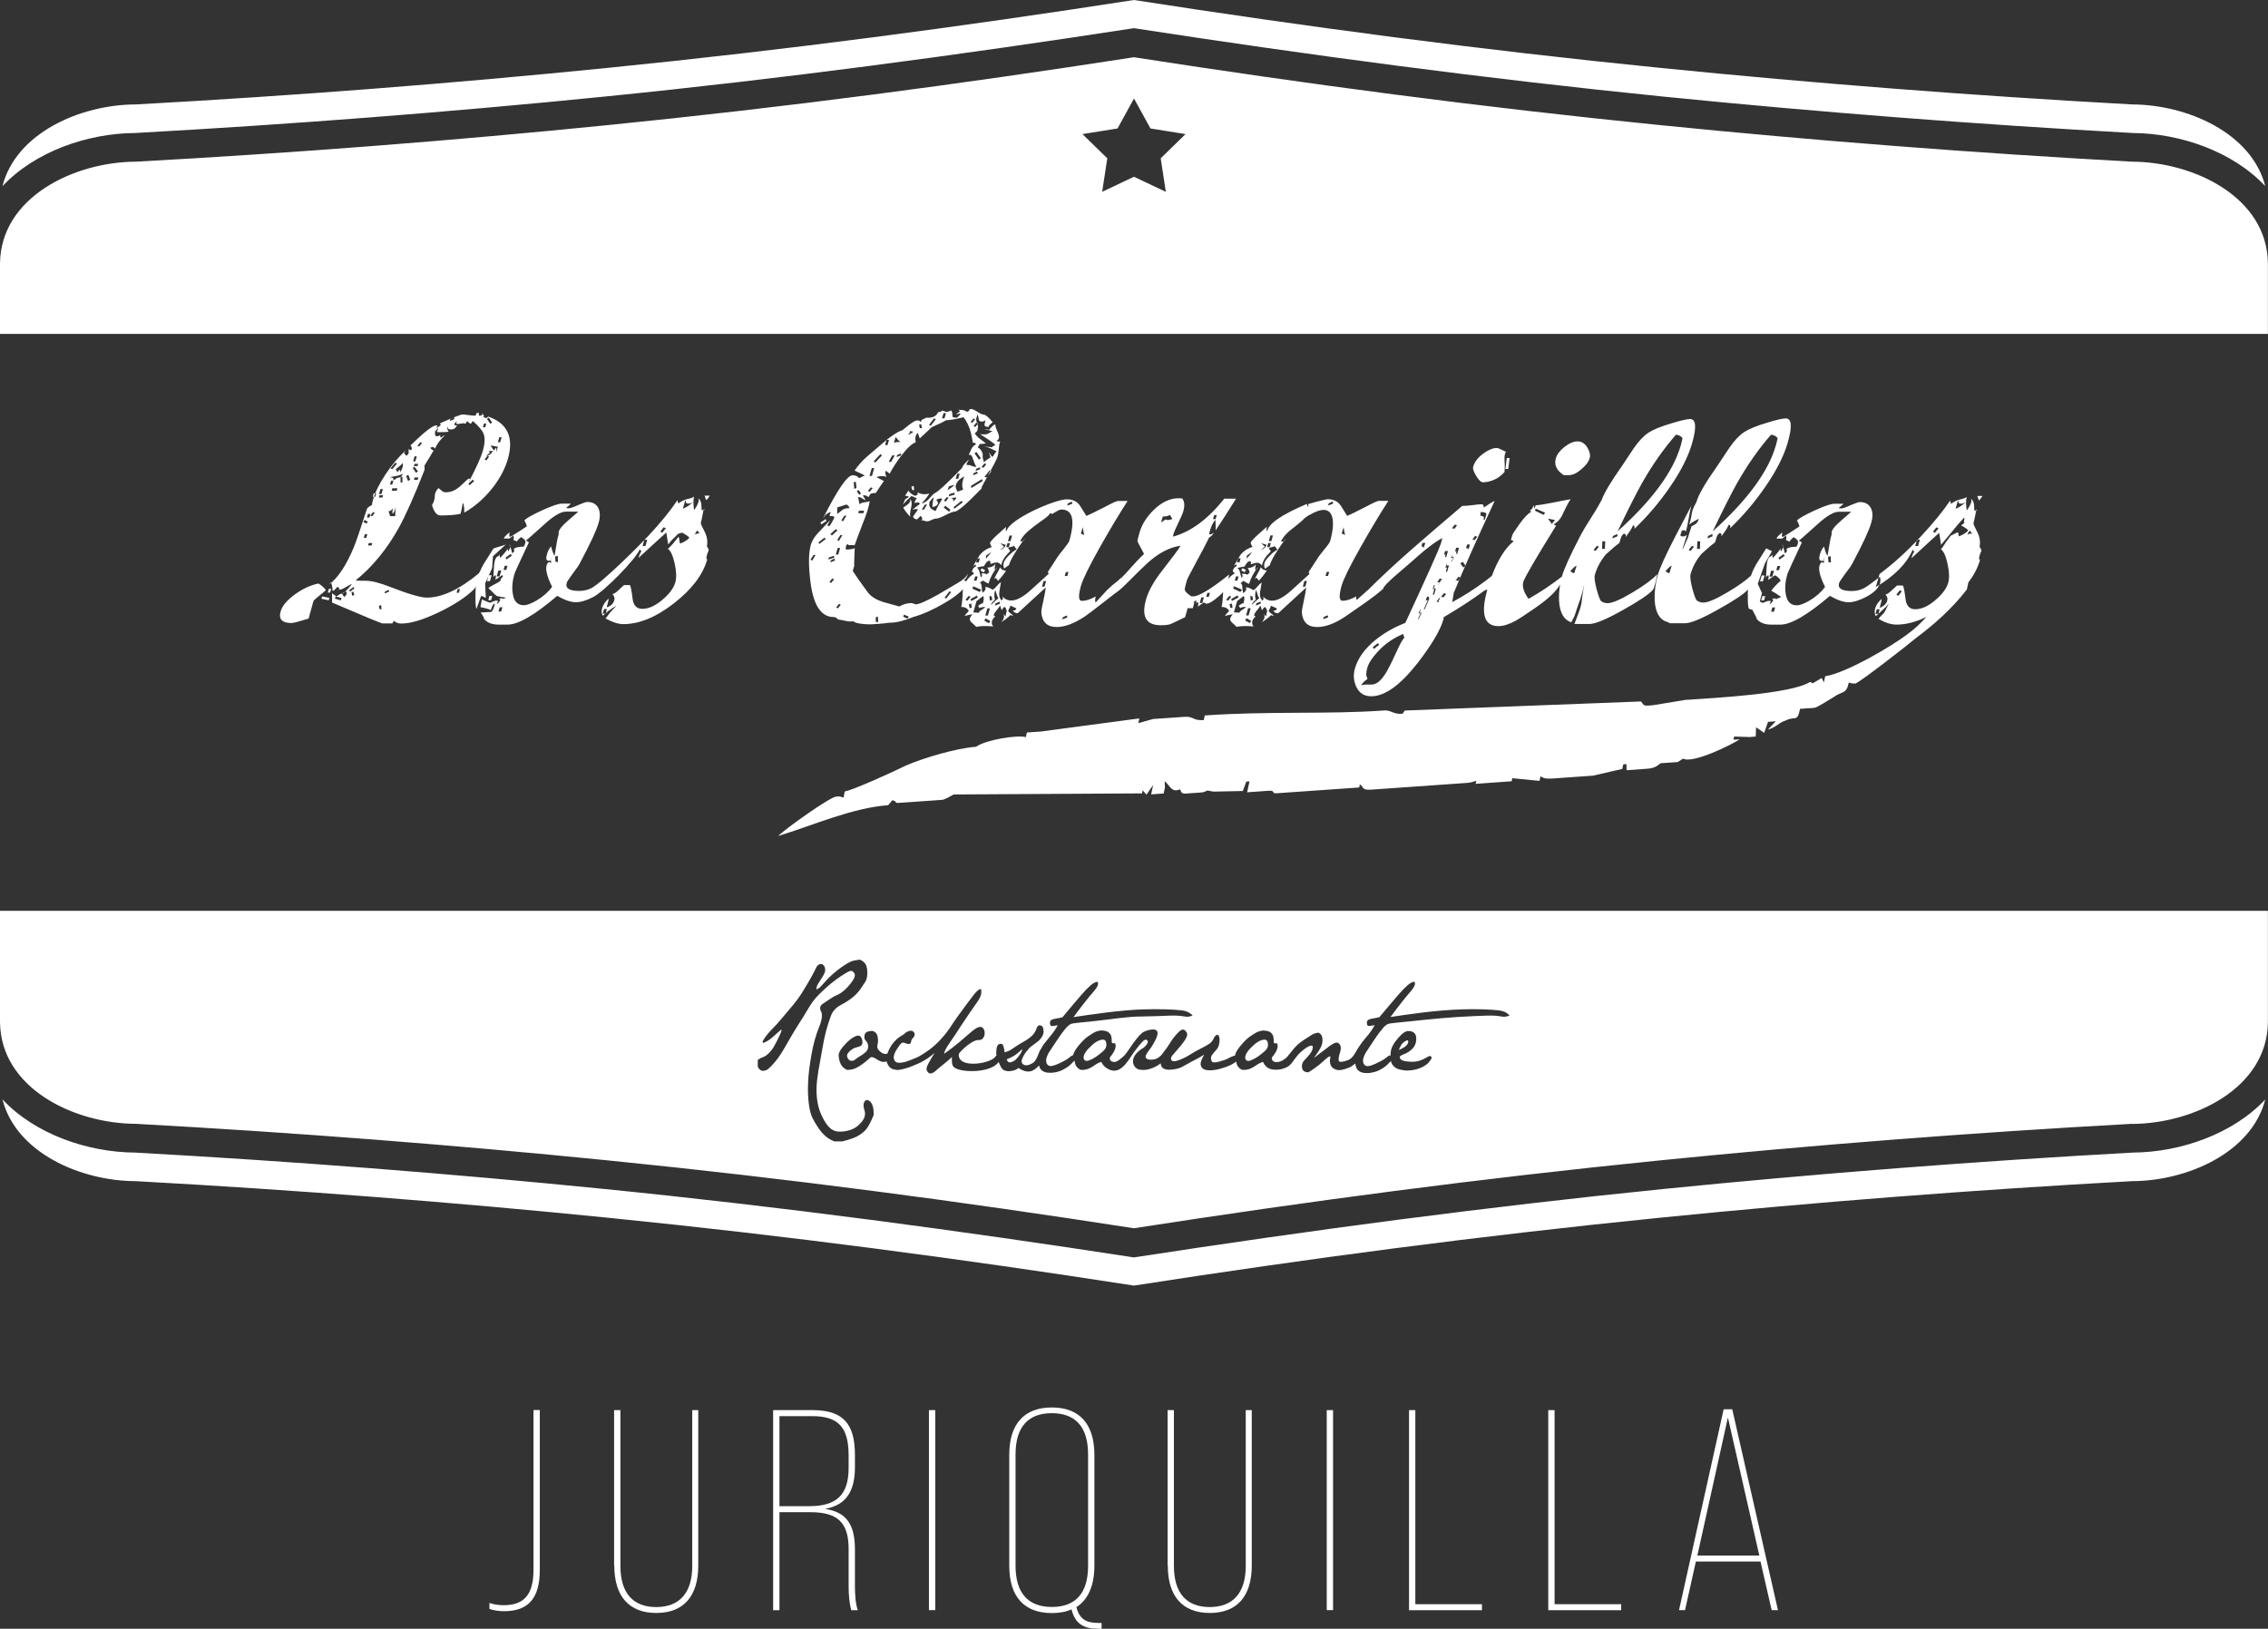 <?xml version="1.0" encoding="UTF-8"?>
<svg id="Capa_2" data-name="Capa 2" xmlns="http://www.w3.org/2000/svg" viewBox="0 0 230.16 165.32">
  <rect x="0" y="0" width="230.16" height="165.32" fill="#333333" stroke="none"/>
  <defs>
    <style>
      .cls-1, .cls-2 {
        fill: #fff;
      }

      .cls-2 {
        fill-rule: evenodd;
      }
    </style>
  </defs>
  <g id="Isolation_Mode" data-name="Isolation Mode">
    <path class="cls-2" d="m190.56,62.32h.07-.07Zm25.79,57.57c-16.19.89-32.15,2.13-47.88,3.71-18.34,1.84-35.67,4.14-53.4,6.89h0s0,0,0,0c-17.73-2.75-35.06-5.05-53.4-6.89-15.73-1.58-31.68-2.82-47.88-3.71-5.62-.01-12.17-2.89-13.54-8.3,3.29,3.52,8.63,5.37,13.46,5.4,15.92.88,31.81,2.11,47.67,3.7,17.97,1.8,35.84,4.19,53.69,6.94h0s0,0,0,0h0c17.85-2.75,35.72-5.13,53.69-6.94,15.86-1.59,31.76-2.82,47.67-3.7,4.82-.03,10.15-1.87,13.45-5.39-1.38,5.4-7.92,8.28-13.54,8.29h0ZM115.08,17.94h0s0,0,0,0l-3.23,1.53.52-3.4-2.52-2.46,3.56-.57,1.67-3.04h0s1.67,3.04,1.67,3.04l3.56.57-2.52,2.46.52,3.4-3.23-1.53h0s0,0,0,0h0Zm26.02,89.24c.01-.33.05-.58.12-.77.08-.23.22-.48.41-.73.19-.25.38-.47.57-.65.19-.18.39-.31.59-.37h.22c.2,0,.37.06.52.2.15.14.21.37.19.71-.02.34-.15.63-.39.88-.24.24-.5.42-.8.53-.3.11-.46.21-.48.29-.02.09.02.18.14.29.12.1.39.17.81.2.42.03.76,0,1.03-.09.27-.09.48-.18.65-.28.17-.1.29-.17.39-.2.09-.03.17.03.23.19-.17.31-.35.54-.55.68-.2.15-.45.28-.75.39-.3.12-.67.19-1.1.21h-.27c-.47-.06-.79-.14-.96-.25-.16-.1-.29-.23-.38-.37-.06-.09-.1-.2-.14-.34l-.04.04c-.21.23-.4.41-.57.54-.17.12-.36.24-.58.35-.22.11-.46.19-.73.24-.17.04-.34.05-.49.05-.1,0-.19,0-.28-.01-.25-.03-.44-.11-.58-.22-.14-.11-.23-.26-.28-.45-.03-.1-.05-.2-.07-.29-.18.16-.4.32-.62.41-.59.25-1.03.32-1.33.21-.29-.1-.48-.27-.55-.49-.08-.22-.09-.46-.03-.71.06-.25-.11-.19-.51.17-.4.37-.75.66-1.04.86-.3.21-.52.36-.67.44-.2,0-.36-.04-.47-.13-.12-.09-.18-.24-.19-.47-.01-.22.07-.43.26-.63.18-.19.36-.39.53-.6.17-.21.28-.42.31-.64.04-.22-.06-.29-.29-.21-.24.08-.56.3-.97.67-.41.37-.86,1.11-.99,1.2-.14.16-.33.29-.59.38-.26.1-.46.15-.62.16-.16,0-.25.01-.28.01-.36,0-.64-.07-.84-.21-.21-.15-.37-.35-.47-.59-.27.09-.5.21-.72.37-.21.15-.42.26-.61.34-.2.07-.42.11-.66.11-.17,0-.34-.1-.51-.3-.11-.12-.18-.3-.22-.55-.07.06-.15.12-.24.17-.28.18-.66.35-1.14.49-.48.15-.9.23-1.24.23s-.6-.05-.74-.16c-.14-.1-.22-.25-.25-.44-.02-.19.1-.52.36-1-.42.3-.97.54-1.28.72-.31.18-.61.34-.92.51-.39.21-.92.31-1.36.31-.22,0-.4-.04-.54-.11-.2-.11-.3-.29-.31-.54,0,0,0,0,0,0-.13.1-.25.18-.4.27-.55.3-1.16.49-1.79.36-.14-.03-.27-.1-.39-.23-.12-.13-.19-.28-.22-.46-.03-.19,0-.37.07-.54.08-.18.19-.34.35-.5.16-.16.32-.29.5-.39.17-.1.32-.23.45-.41.13-.18.16-.31.09-.4-.07-.09-.16-.12-.28-.08-.12.04-.41.35-.87.95-.1.13-.2.26-.29.39-.61.9-1.43,2.45-2.77,1.48-.21-.15-.37-.35-.48-.59-.27.09-.5.21-.71.37-.21.15-.42.26-.61.34-.2.07-.42.11-.65.11-.17,0-.34-.1-.51-.3-.12-.13-.2-.35-.24-.65l-.06.06c-.21.23-.4.41-.57.54-.17.12-.36.24-.58.35-.22.11-.46.19-.74.24-.17.04-.34.05-.49.05-.1,0-.19,0-.28-.01-.25-.03-.44-.11-.58-.22-.14-.11-.23-.26-.28-.45l-.02-.06c-.54.59-1.09.9-2.09.25-.04.04-.09.08-.14.11-.17.12-.44.19-.8.22-.24,0-.43-.05-.56-.12-.14-.07-.28-.28-.43-.63-.03-.06-.05-.13-.08-.19-.71,1.11-3.77,1.14-4.51.55-.2-.15-.27-.5-.22-1.05-.27.25-.55.49-.84.72-.29.23-.57.46-.85.71-.19.16-.35.24-.49.24-.07,0-.14-.02-.19-.06-.17-.14-.24-.31-.2-.52.04-.21.31-.71.81-1.51-.51.46-.96.72-1.29.9-.14.1-.83.38-1.01.45-.19.08-.39.15-.62.22-.23.07-.47.12-.74.16h-.2c-.12-.02-.24-.04-.36-.07-.11-.03-.23-.1-.35-.22-.12-.12-.22-.3-.3-.54v-.03c-.06.01-.13.03-.2.04-.23.04-.5-.05-.82-.27-.32-.22-.54-.27-.68-.13-.14.13-.34.31-.61.52-.27.21-.54.38-.8.51-.26.12-.56.19-.9.19-.31-.13-.53-.34-.66-.62-.13-.28-.2-.59-.2-.92.03-.23.17-.49.4-.77.24-.28.46-.52.68-.7.22-.19.44-.33.66-.42.22-.09.38-.07.48.04.09.11.15.25.18.41.03.17.02.3-.04.4-.06.1-.14.17-.24.2-.11.03-.25.08-.44.13-.19.05-.39.19-.61.4-.22.21-.27.42-.17.62h0c.1.2.23.3.38.31.15,0,.3-.04.43-.16.14-.12.3-.23.48-.33.19-.1.36-.24.54-.39.18-.15.26-.35.26-.58s-.07-.42-.21-.55c-.14-.13-.19-.3-.17-.49.02-.2.09-.34.21-.41.12-.07.32-.12.6-.13.29.08.47.26.53.57.06.3.06.58-.01.84-.07.26.02.49.28.7.26.21.49.28.69.2h.03c.01-.05.03-.1.05-.14.1-.25.22-.49.38-.73.16-.23.33-.43.52-.6.2-.17.37-.29.52-.37.15-.08.25-.15.3-.21.05-.06.14-.13.27-.19.13-.06.25-.09.36-.09.09,0,.17.04.23.09.06.05.11.11.13.19h0c.03.08.02.16-.02.25-.04.09-.1.18-.19.26-.08.09-.13.2-.14.32-.01.13-.07.21-.18.23-.11.02-.23,0-.36-.06-.13-.06-.24-.08-.34-.06-.09.02-.2.12-.33.3-.12.18-.23.35-.33.51-.09.16-.16.33-.2.49-.04.16-.03.31.03.44.06.14.15.22.26.26.11.04.28.05.5.02.22-.03.44-.09.67-.18.23-.09.45-.16.67-.26.19-.08.39-.17.5-.24h0s.04-.03.04-.03h0s0,0,0,0c.01-.01.03-.02.04-.02.2-.12.49-.29.84-.55.44-.32.86-.71,1.26-1.15.4-.44.73-.88,1.01-1.31.27-.43,1.12-1.62,1.43-2.02.31-.4.58-.76.81-1.07.23-.31.45-.52.65-.63h.12c.1.36,0,.76-.31,1.21-.31.44-1.24,1.78-1.68,2.46-.44.68-.83,1.28-1.19,1.79-.36.51-.54.88-.56,1.11,2.38-1.69,3.12-2.83,3.74-2.73.54.08.54,1.39-.26,1.33-.58-.03-1.62.93-1.91,1.29-.11.13-.12.31-.02.53.41.99,3.13.55,3.63-.11.04-.06.09-.1.13-.13-.01-.08-.02-.15-.02-.23h0c0-.27.03-.47.06-.62.04-.14.1-.24.18-.29.09-.05.19-.07.32-.05.13.02.23.3.29.85.27-.07.51-.16.7-.3.2-.13.39-.25.56-.37.18-.12.39-.25.63-.38.24-.13.46-.28.67-.44.21-.16.36-.32.46-.48.11-.16.18-.31.23-.47.05-.16.14-.26.26-.3.15,0,.25.04.32.12.07.07.11.25.13.51,0,.12-.03.23-.07.35-.04.11-.12.25-.25.4-.13.16-.27.28-.42.38-.15.1-.31.22-.49.36-.18.14-.36.33-.54.57-.18.24-.31.47-.39.69-.03.07-.05.14-.08.21h0c-.02.5.54.6,1,.31.58-.21.67-1.12,1.01-1.57.12-.25.38-.6.76-1.05.41-.48.71-.9.9-1.28-.3.05-.5.08-.6.08-.1,0-.16-.08-.18-.23-.02-.16,0-.27.09-.35.08-.08.23-.13.46-.17.23-.04.46-.08.71-.14.44-.53.79-.95,1.06-1.27.28-.32.57-.66.88-1.03.32-.37.61-.67.89-.92.28-.25.53-.38.74-.38.12.21,0,.51-.35.92-.35.41-.63.74-.84,1.01-.21.27-.41.53-.6.77-.19.25-.41.54-.66.88.32-.05.79-.12,1.42-.21.63-.09,1.28-.18,1.94-.26.66-.08,1.33-.15,2-.21.67-.06,1.33-.1,1.97-.11.64-.02,1.31-.02,2.01,0,.7.02,1.26.06,1.7.11.44.06.79.23,1.05.52-.27.11-.51.15-.73.11-.22-.04-.46-.07-.71-.09-.25-.02-.56-.02-.91-.01-.35.01-.78.03-1.28.05-.5.02-1.04.03-1.61.04-.57,0-1.15.04-1.73.11-.59.06-1.14.13-1.67.2-.53.07-1.08.13-1.65.19-.57.06-.97.1-1.21.12-.24.02-.44.05-.59.07-.15.02-.28.07-.38.13-.1.06-.21.16-.32.28-.11.13-.26.3-.42.52-.17.22-.37.51-.6.86-.23.35-.44.66-.61.92-.18.25-.31.5-.38.72-.08.22-.09.42-.03.59.06.17.17.27.33.31.16.04.47-.04.93-.25.46-.21.79-.39.98-.55.2-.16.34-.26.44-.3h.03c.03-.23.2-.53.51-.92h0c.34-.42.66-.74.95-.95.29-.2.52-.35.69-.44.16-.09.39-.16.68-.2.38.02.64.08.77.2.13.11.22.24.26.39.04.14.06.31.05.49-.01.19.05.25.19.22.13-.04.2.04.21.24,0,.2-.06.42-.19.64-.13.22-.24.38-.32.46-.08.09-.1.19-.07.3.03.1.12.19.27.24.32.11.64-.15.88-.36.15-.13.23-.18.33-.29h0c.29-.33.56-.79.91-1.27.46-.63.81-1.01,1.07-1.13.25-.12.64-.23.95-.23.12,0,.22.04.3.1.37.25-.17,1.11-.33,1.41-.24.45-.53.69-.7,1.05-.27.52.44.54.67.5.44-.04.73-.29.94-.54.04-.07.09-.14.15-.21h0c.49-.6.7-1.05.96-1.39.26-.33.46-.56.6-.68.34-.32.56-.31.8.09.29.49-1.04,1.77-1.43,2.27-.13.14-.19.27-.17.4.06.67,1.78-.33,2.04-.51.53-.36,1.34-.69,1.87-1.05.17-.12.3-.28.39-.47.08-.19.18-.32.29-.39.11-.07.2-.04.27.1.07.13.08.35.05.64-.04.29-.12.51-.24.66-.13.15-.25.3-.39.45-.13.15-.2.28-.22.39-.02.11,0,.24.06.4.06.15.31.17.76.05.44-.12.77-.23.97-.36.17-.1.39-.19.65-.27.02-.22.19-.54.52-.94h0c.34-.42.66-.74.95-.95.29-.2.52-.35.69-.44.16-.09.39-.16.68-.2.38.02.64.08.77.2.13.11.22.24.26.39.04.14.06.31.05.49-.01.19.05.25.19.22.13-.04.2.04.21.24,0,.2-.06.42-.19.64-.13.22-.24.38-.32.46-.08.09-.1.19-.07.3.03.1.12.19.27.24.15.05.32.04.54-.03.21-.07.4-.18.55-.31.03-.03.07-.05.1-.08,0,0,.02-.01.03-.02.13-.13.53-.67.79-.97.27-.3.58-.57.94-.8.36-.24.64-.42.84-.54.21-.12.43-.19.67-.21.21.1.34.27.38.49.04.23.03.48-.05.74-.07.26-.34.71-.81,1.34.74-.56,1.25-.95,1.53-1.16.28-.21.51-.34.68-.39.17-.05.32.02.44.2.12.19.12.46,0,.82-.12.36-.16.63-.12.8.04.18.35.16.93-.05.58-.21.82-.95,1.15-1.4h0c.14-.23.36-.52.66-.87.41-.48.71-.9.9-1.28-.3.05-.5.08-.6.08-.1,0-.16-.08-.18-.23-.02-.16,0-.27.09-.35.08-.08.23-.13.46-.17.23-.04.46-.08.71-.14.44-.53.79-.95,1.07-1.27.28-.32.57-.66.88-1.03.31-.37.61-.67.89-.92.28-.25.53-.38.73-.38.12.21,0,.51-.34.92-.35.41-.63.74-.84,1.01-.21.27-.41.53-.6.77-.19.25-.41.54-.66.88.32-.05.79-.12,1.42-.21,2.66-.38,5.23-.65,7.92-.57.7.02,1.26.06,1.7.11.44.06.79.23,1.04.52-.27.11-.51.15-.73.11-.22-.04-.46-.07-.71-.09-.25-.02-.56-.02-.91-.01-.35.01-.78.03-1.28.05-2.38.1-4.31.3-6.66.55-.57.06-.98.1-1.21.12-.24.02-.44.05-.59.07-.16.02-.28.07-.38.13-.1.06-.21.16-.32.28-.11.13-.25.3-.42.52-.17.22-.37.51-.6.86-.23.35-.43.66-.61.92-.18.25-.31.5-.38.72-.08.22-.09.42-.03.59.06.17.17.27.33.31.16.04.47-.04.93-.25.46-.21.79-.39.98-.55.18-.15.33-.25.42-.29h0Zm.85-.6h0c.4-.17.66-.33.79-.48.13-.15.19-.29.17-.41-.02-.13-.13-.12-.33.01-.2.13-.34.27-.41.41-.07.14-.15.29-.22.47h0Zm-15.09-.15h0c-.24.26-.39.49-.46.7-.06.21-.05.36.06.47.1.1.27.12.5.02.23-.09.46-.22.7-.38.24-.17.46-.34.66-.52.2-.18.31-.35.34-.5.03-.15.02-.32-.03-.48-.06-.17-.19-.24-.39-.21-.2.02-.43.12-.66.27-.24.16-.47.37-.72.63h0Zm-16.4,0h0c-.24.26-.39.49-.46.7-.06.21-.05.36.06.47.1.1.27.12.5.02.23-.09.46-.22.7-.38.24-.17.46-.34.66-.52.2-.18.31-.35.34-.5.03-.15.02-.32-.03-.48-.05-.17-.19-.24-.39-.21-.21.02-.43.12-.66.27-.24.16-.47.37-.71.63h0Zm-8.3,1.09h0c.07.24.2.35.38.31.18-.04.35-.12.51-.25.15-.13.31-.32.47-.57.16-.25.23-.43.21-.52-.38.36-.68.6-.9.72-.22.12-.44.22-.66.31h0Zm-19.08-7.24c-.19.18-.27.19-.23.02.03-.17.09-.31.16-.43.07-.12.22-.35.44-.69.22-.34.32-.61.29-.81-.03-.2-.09-.35-.21-.44-.11-.09-.24-.11-.38-.05-.15.06-.26.19-.35.39-.09.2-.23.47-.41.8-.18.33-.45.79-.8,1.37-.35.59-.73,1.12-1.15,1.62-.42.49-.79.93-1.11,1.32-.32.39-.65.75-.99,1.09-.33.34-.61.68-.82,1.01-.21.33-.17.44.11.31.28-.12.58-.33.88-.61.31-.28.54-.49.7-.62.16-.12.14.03-.06.47-.2.44-.39.81-.57,1.13-.17.31-.37.56-.58.76-.21.2-.39.32-.54.37-.14.04-.33.13-.56.29v.68c.13.29.31.43.51.43.21,0,.39-.06.55-.19.16-.13.37-.35.63-.64.26-.3.49-.62.69-.94.2-.32.47-.77.8-1.36.33-.58.66-1.12.97-1.61.32-.49.63-1,.94-1.52.31-.52.58-.9.82-1.17.24-.26.54-.57.93-.92.38-.35.76-.66,1.13-.93.37-.27.7-.48.98-.65.28-.17.48-.24.58-.21.1.03.2.12.29.28.09.16.01.42-.22.76-.24.34-.5.64-.79.9-.29.25-.54.42-.76.51-.21.08-.42.2-.63.34-.2.14-.46.31-.78.52-.32.2-.39.47-.22.8.17.33.1.87-.21,1.63-.31.76-.57,1.67-.76,2.75-.19,1.08-.31,2.01-.34,2.81-.04.8-.01,1.52.07,2.17.08.65.21,1.14.38,1.47.17.34.36.66.58.98.21.32.44.59.7.82.25.23.56.42.93.56h.83c.65-.16,1.13-.33,1.45-.49.32-.17.6-.37.86-.63.25-.26.54-.78.86-1.57,0-.68-.12-1.12-.36-1.34-.24-.22-.43-.22-.57-.01-.14.21-.14.51-.01.9.13.39.03.78-.29,1.17-.32.39-.69.66-1.11.8-.42.14-.83.2-1.22.18-.39-.02-.72-.18-1-.48-.28-.3-.53-.72-.77-1.25-.24-.53-.38-1.11-.44-1.72-.06-.62-.05-1.23.03-1.84.08-.62.16-1.16.26-1.64.09-.48.19-1.02.29-1.62.1-.6.22-1.17.37-1.73.15-.55.32-1.06.49-1.51.17-.45.5-.8.97-1.05.47-.25.88-.51,1.21-.78.34-.27.6-.56.8-.85.2-.3.36-.54.48-.72.12-.18.19-.42.21-.73.02-.31,0-.6-.08-.87-.07-.27-.29-.49-.64-.66-.4.03-.71.1-.92.18-.21.09-.48.24-.81.47-.33.22-.66.47-.99.76-.33.29-.61.56-.83.82-.22.26-.43.48-.62.67h0ZM216.35,10.6c-16.19-.89-32.15-2.13-47.88-3.71-18.34-1.84-35.67-4.14-53.4-6.89h0s0,0,0,0c-17.73,2.75-35.06,5.05-53.4,6.89-15.73,1.58-31.68,2.82-47.88,3.71-5.62.01-12.17,2.89-13.54,8.3,3.29-3.52,8.63-5.37,13.46-5.4,15.92-.88,31.81-2.11,47.67-3.7,17.97-1.8,35.84-4.19,53.69-6.94h0s0,0,0,0h0c17.85,2.75,35.72,5.13,53.69,6.94,15.86,1.59,31.76,2.82,47.67,3.7,4.82.03,10.15,1.87,13.45,5.39-1.38-5.4-7.92-8.28-13.54-8.29h0Zm0,5.81c-16.19-.89-32.15-2.13-47.88-3.71-18.34-1.84-35.67-4.14-53.4-6.89h0c-17.73,2.75-35.06,5.05-53.4,6.89-15.73,1.58-31.68,2.82-47.87,3.71-6.28.02-13.72,3.61-13.8,10.32v7.16h230.15v-7.16c-.07-6.71-7.51-10.3-13.79-10.32h0Zm0,97.67c6.28-.02,13.72-3.61,13.8-10.32v-3.58s0-7.73,0-7.73H0v3.9s0,.24,0,.24v7.16c.07,6.71,7.51,10.3,13.79,10.32,16.19.89,32.15,2.13,47.88,3.71,18.34,1.84,35.67,4.14,53.4,6.89h0c17.73-2.75,35.06-5.05,53.4-6.89,15.73-1.58,31.68-2.82,47.88-3.71h0Zm-91.75-54.03l.35.54-.35-.54h0Zm-26.45,0l.35.54-.35-.54h0Zm-1.52.35l-.09-.31.09.31h0Zm.62-.44l-.62.44.62-.44h0Zm-64.34-.71l.61.94-.61-.94h0Zm8.02-8.95l-1.11-1.06,1.11,1.06h0Zm1.81-2.71l-.37-.23.37.23h0Zm.12-1.38l-.7.67.7-.67h0Zm6.9-2.79l-.5-.02.5.02h0Zm-.19-.28l.19.28-.19-.28h0Zm.87-.13l-.48-.11.48.11h0Zm15.06,12.42l.18-.64h-.29l-.18.64h.29Zm-16.9,2.71l.08-.08c.12-.28.25-.54.39-.79.34-.53.67-1.07,1.01-1.6l1.24-.39-1.29,1.18-.09,1.21-.71,1.56.07,1.45-.47-.21-.48,1.34c-.08-.2-.11-.66-.1-1.36,0-.39.02-.72.05-.99h.04c-.06.13-.13.24-.22.33-.81.81-2,1.59-3.57,2.35-1.61.77-2.88,1.15-3.81,1.15-.33,0-.57-.09-.74-.27-.09.08-.15.17-.18.26h-1c-.09.01-1.8-.7-5.12-2.12,0-.07,0-.23,0-.48-.02-.24,0-.41.02-.5-.01.05.13.17.44.36.24-.2.42-.29.52-.29.19,0,.54-.33,1.05-.99-.12.04-.33.15-.63.33-.26.16-.46.25-.59.25s-.2,0-.19.02c.02.07.03.11.02.13-.03-.05,0-.13.12-.22l-.16-.21c-.1.04-.19.12-.28.24-.08.12-.17.17-.27.17.01-.18-.03-.46-.14-.83-.08,0-.14.06-.16.15.9-.7,1.73-1.98,2.49-3.82.18-.45.6-1.65,1.23-3.61.06-.17.1-.27.14-.32.04-.05.19-.14.44-.29.02-.17.05-.34.11-.53.22-.77.64-1.64,1.27-2.58.62-.94,1.31-1.76,2.09-2.45-.12.13-.18.23-.21.31.12.16.2.25.25.25.04-.02.11-.1.21-.22,0-.37,0-.53-.01-.47.08.09.17.13.25.13.13-.1.11-.26-.05-.48,1.39-1.36,2.26-2.03,2.6-2.03.13,0,.17.03.11.09-.06.09-.08.15-.05.19.05-.06.12-.11.22-.17.1-.05.16-.1.17-.15,0-.04,0-.1-.05-.18,1.35-.59,2.11-.89,2.26-.89.11,0,.31.02.61.06.3.04.5.06.61.06.11,0,.18-.04.18-.14,0-.09.06-.14.18-.14s.15.05.1.14c-.05.09-.02.14.1.14.15,0,.21-.02.21-.07,0-.16,0-.22-.02-.19.16.22.25.31.26.25-.02.04-.06.07-.13.1.03.04.09.08.16.1.07.02.12.04.14.07.09-.03.16-.09.22-.17,1.96.68,2.62,2.11,2.01,4.28-.27.94-.75,1.88-1.44,2.8-.83,1.1-1.83,2-3,2.68.04-.62-.12-1.2-.17-.86-.06.39-.12.72-.2.97-.47.11-1.15.17-2.04.17-.36,0-.65-.34-.86-1.04.18-.31.27-.59.28-.83-.02-.31.1-.62.37-.91.12.08.22.17.32.26.13.11.27.17.42.17.56,0,1.07-.23,1.56-.7.48-.46.74-.69.78-.69.12,0,.16.03.11.09-.07.08-.09.15-.07.19.76-1.47,1.22-2.49,1.38-3.06.22-.77.25-1.36.08-1.78-.12-.32-.48-.75-1.08-1.28-.1.09-.16.18-.18.26-.12,0-.25-.08-.37-.26-.11.1-.17.19-.2.28-.08-.06-.2-.07-.36-.04-.26.04-.4.06-.44.06-.12,0-.17-.04-.13-.11.04-.08.05-.14.04-.18,0,.02-.05.07-.12.14-.08.07-.11.12-.12.15-.02.09.07.14.29.17-.08.08-.16.16-.23.25-.11.09-.22.13-.36.13-.3,0-.42-.09-.37-.29-.11.08-.08.26.09.51-.09.04-.44.06-1.05.06-.13,0-.16-.05-.1-.16.08-.14.11-.22.09-.26-.06.05-.12.11-.16.17-.04.07-.1.13-.16.17,0,.01,0,.11,0,.3,0,.12.07.19.2.19.19,0,.3-.07.34-.2-.04.13-.02.25.04.35.21-.16.34-.24.41-.24-.5.48-.84.93-.98,1.35-.13-.19-.3-.22-.49-.08.12.17.23.25.34.25-.22.39-.54.92-.96,1.59.03-.06.04.06.04.38-1.06,2.71-1.95,4.7-2.66,5.97-1.19,2.12-2.63,3.87-4.33,5.26.04.03.39.04,1.04.04.59,0,1.44.22,2.55.66,1.81.7,3.02,1.05,3.62,1.05,1.55,0,3.32-.83,5.32-2.49,0,0,0,0,0,0h0Zm139.74,11.2c.32-.02,5.38-3.96,5.96-4.47,2.05-1.54,3.78-3.07,5.3-5.04l.15-.71c.57-.75.97-1.51,1.19-2.3-.01.05-.04.03-.09-.07-.04-.1.03-.39.23-.88-.06-.17-.12-.3-.19-.36.1-.52.02-1.03-.25-1.54-.27-.51-.39-.8-.37-.85.04-.13.09-.37.16-.71.05-.31.11-.57.17-.76,0,0,0,.06.03.16,0,.01-.07.01-.24.01-.04,0-.06-.14-.05-.43,0-.35-.12-.62-.37-.82.1.08.12.23.06.43-.06.22-.21.5-.44.82-.1-.63-.1-1.08,0-1.37-.17.11-.39.19-.66.24-.27.05-.58.2-.94.45-.06-.17-.09-.29-.07-.35-.76,1.12-1.75,2.33-2.98,3.65-1.42,1.53-2.82,2.8-4.2,3.82l-.38,1.33c1.88-1.11,3.13-2.37,3.74-3.79l.18.24c-.09,0-.19.21-.31.63,1.8-1.66,2.74-2.52,2.82-2.58.09.51.15.92.19,1.21,1.3-1.53,1.6-1.98,2.34-2.76.05.05.04.17-.01.35-.08.29.3-.02-.29.44.44.25.68.42.72.51-.18.22-.49.42-.94.6-.03-.06-.06-.18-.07-.35-.02-.18-.72.32-.75.26-.83,1.06-.72,1.12-1.02,1.4.28.19.51.68.68,1.49.18.81.2,1.45.06,1.93-.16.55-.58,1.13-1.27,1.72-.73.63-1.42.95-2.07.95-.56,0-.89-.33-.98-1.01-.11-.86-.2-1.32-.28-1.4h-.59c-.06.05-.27.24-.63.58-.24.22-.42.33-.55.33.19.19.25.4.19.63-.1.34-.36.58-.77.72.16-.55.22-.85.19-.89-.34.3-.55.62-.65.97-.08.29-.06.55.07.77.93-.87.88-.76,1.32-1.27l-.46.91c-.89.92-.17.17-.59.64.68.39,1.29.58,1.81.58.98,0,2-.26,3.06-.79-.58.64-1.19,1.23-1.85,1.7-1.51,1.2-6.33,4.03-8.43,4.33l-.13.63-.22-.45-.9.53-.28-.13c-1.98,1.23-9.73,1.62-12.43,1.81h-.16s-3.4.56-3.4.56l-.48.03c-.47.03-.44-.12-.69-.42l-23.97.92-.23.33c-.95.07-1.17-.38-1.81-.34l-.32.02c-5.4.38-11.58.04-17.94.49l-.1.47c-1.11.08-1.01-.4-1.96-.33l-3.18.22-1.5.42.1-.48-9.98,1.33-1.43.1-.1.47c-.89-.25-4.13.29-5.06.98-2.07.15-5.41,1.16-7.13,1.91-1.05.54-5.55,2.57-6.19,2.62l-.13.63c-.44-.13-.28-.14-.76-.1-.64.05-5.24,3.33-5.86,3.99,3.35-1.01,7.49-2.86,11.15-3.12l.42-.5c.6.11.09.31.73.26l4.29-.3c.32-.02.86-.37,1.21-.55l19.11-.11.07-.31.38.44.68-.98-.2.95,1.27-.09.13-.63-.03-.62c.54.43.68,1.2,1.55.83.13.14.06.46.54.43l1.59-.11c.47-.03.51-.19.67-.2l.6.11,2.98-.06.36-.96.32-.02-.24,1.11,2.22-.16c.63-.05.25.29.73.26l8.42-.59.07-.32c.41.28.18.61,1.14.54l9.69-.68q.48-.03.99-.23l-.07.32,3.65-.26.07-.31,2.76.27.1-.47c.41.28.73.26,1.36.22l3.97-.28,2.96-.68-.03.16.14-.63.32-.02.02.62,2.07-.15c.63-.04.99-.22,1.37-.56l1.75-.12.54-.35c.98.55,5-1.44,5.74-1.96l-.63.04.07-.32,1.55.05.64-.05.04-.94.82.57.39-1.12.79-.06-.8.84c.83-.21,1.09-.7,1.76-.9,1.05-.54,1.2.23,1.5-1.2l1.43-.1c.32-.02,1.6-.89,1.95-1.07.93-.69,1.3-.25,1.57-1.51q.29.14.76.1h0Zm4.67-9.34l-.35.47-.22-.1.35-.45.22.09h0Zm-42.47-7.28l.06-.2c-.05-.1-.17-.15-.37-.18.02-.13.03-.26.03-.37.32,0,.52.06.59.19l-.17.6s-.07-.03-.1-.04c0,0-.02,0-.03,0h0Zm-6.37,9.53h-.22l.17-.36h.06l-.13.3h.22l-.3.64h-.08l.27-.57h0Zm1.79-1.13l-.17-.06.25-.36.11.04-.19.24.09.05-.08.09h0Zm-1.06-.19h-.22l.15-.36h.19l-.04.14h.09l-.49,1.13h-.09l.4-.91h0Zm.5-.58l.16-.57h-.16l.1-.36h.14l-.16.25.21.09.04-.07-.19.66h-.14Zm1.07.29l-.18-.08-.06.08h-.03s.34-.44.34-.44l.21.09-.27.35h0Zm-.38-1.54h-.23l.23-.36h.25l-.41.66h-.02s.18-.3.18-.3h0Zm-1.72-3.55l.03-.09h-.15l.1-.36h.29l-.13.45h-.14Zm2.35,2.48l.12-.42h-.15l.1-.36h.06l-.08.14h.27l-.18.64h-.14Zm1.23.94l-.18-.08-.06.08h-.03s.34-.44.34-.44l.21.09-.27.35h0Zm-1.32-2.43l.07-.25h-.15l.1-.36h.29l-.17.61h-.14Zm.85.08h-.24l.2-.36-.09.3h.21l-.26.47h-.05l.23-.42h0Zm.27-.42l.07-.24h-.15l.1-.36h.29l-.17.6h-.15Zm1.16-.49l.02-.08h-.15l.1-.36h.29l-.12.44h-.14Zm-1.32-2.03l-.2-.08-.06.08h-.03s.34-.44.34-.44l.22.09-.27.35h0Zm1.92.95l.19-.24.21.09-.26.34-.14-.19h0Zm.13.2l-.18-.08-.06.08h-.03s.15-.2.15-.2l.14.19h0Zm-10.9,5.11c-.36.39-.66.55-1.03.95-.09-.08-.13-.16-.06-.36-.54.3-1.01.45-1.4.45-.36,0-.39-.51-.1-1.54.18-.64.83-1.97,1.97-3.98,1.01-1.79,1.94-3.33,2.77-4.62h-.96c-.11-.01-.53.17-1.25.56-.96.49-1.62.82-1.97.96-.21-.33-.41-.67-.62-1-.3-.46-.75-.69-1.36-.69-.06,0-.86.16-1.98.5.03.14.03.23.01.28,0,0-.11-.07-.14-.3-2.57,1.09-3.91,2.02-4.02,2.77-.09-.07-.09-.23-.03-.46-.07.06-.36.33-.88.78-.4.36-.65.63-.76.8-.03.1.03.25.18.47-.52.16-.94.44-1.24.83-.22.37-.44.73-.65,1.09.24-.19.33-.17.26.04-.15.07-.27.18-.33.35-.06.15-.06.23,0,.23.1,0,.14.06.1.19-.24.13-.45.31-.62.55l.11-.48c-1.65,1.33-2.83,2.07-3.52,2.22h-.32c-.41-.26-.64-.48-.67-.69-.01-.08.06-.38.21-.92.03-.12.34-.73.92-1.8.67-1.24,1.12-2.08,1.34-2.55.26-.17.41-.33.46-.49-.22.17-.38.21-.46.12.15-.66.36-1.14.64-1.44.03.47.04.83.02,1.08.69-1.03,1.38-2.1,2.07-3.22h-1.19c-1.66,2.08-3.4,3.36-5.2,3.85,0-.08.02-.17.05-.28.06-.2.22-.56.48-1.1.26-.53.44-.94.52-1.22.15-.53.12-.95-.11-1.27-.11-.01-.23-.03-.35-.03-.91,0-1.76.41-2.58,1.22-.71.7-1.18,1.46-1.41,2.27-.16.55-.23.86-.2.92.22.42.44.83.66,1.25-.96.88-1.67,1.83-2.27,2.39l-.21.16-.02.02-.02.02-.02.02-.02.02-.02.02-.02.02-.02.02h0s0,0,0,0c-.35.27-.75.59-1.2,1.04-.35.39-.72.79-1.08,1.18-.09-.08-.09-.28,0-.6-.54.3-1.01.45-1.4.45-.36,0-.39-.51-.1-1.54.18-.64.83-1.97,1.96-3.98,1.01-1.79,1.94-3.33,2.77-4.62h-.97c-.11-.01-.53.17-1.25.56-.96.49-1.61.81-1.96.96-.21-.33-.41-.67-.62-1-.3-.46-.75-.69-1.36-.69-1.24,0-5.95,2.07-6.13,3.25-.09-.07-.09-.23-.03-.46-.07.06-.36.33-.88.79-.4.36-.64.63-.75.8-.03.1.03.25.17.47-.52.16-.94.44-1.24.83-.22.37-.44.73-.65,1.09.24-.19.33-.17.26.05-.15.07-.27.18-.33.35-.06.15-.06.23.01.23.1,0,.14.06.1.19-.31.17-.55.41-.75.74h0s-.03-.01-.04-.02c-.09-.04-.15-.08-.18-.12.19-.1.33-.32.4-.66-.14.34-.52.68-1.1,1-.66.39-1.31.78-1.97,1.16-1.14.64-1.89.97-2.24.97l-.4-.13c-.45,0-.86.12-1.25.35-.52-.15-1.05-.3-1.58-.44-.7-.21-1.23-.52-1.58-.94-.72-.97-1.24-1.71-1.57-2.23l.16-.55c-.03.07-.02-.52.04-1.76-.23.1-.53.14-.9.14-.02-.12-.01-.23.01-.32.04-.15.11-.22.2-.22.04,0,.06.03.04.09.42,0,.63,0,.64.02.09-.28.32-.88.67-1.81.35-.86.58-1.51.7-1.95.08-.27.13-.51.16-.72-.14.05-.37.1-.67.14-.16.03-.29.1-.36.19-.06-.34-.11-.59-.15-.75.15,0,.3.05.44.15.14.1.24.16.31.16,0-.03-.08-.19-.27-.47.2-.03.35,0,.45.08.1.07.14.11.11.11.07-.1.13-.21.19-.32.1-.08.29-.12.57-.12.36-.55.63-.96.82-1.22-.33-.18-.58-.31-.75-.39.32-.14.65-.15,1-.03-.13-.34-.14-.54-.03-.61.16.13.28.23.37.28.31-.58.69-1.18,1.15-1.78.62-.82,1.12-1.28,1.5-1.4-.11-.41-.04-.73.2-.96l.2.57c.55-.51.96-.89,1.21-1.14.67-.29,1.17-.53,1.47-.71.36,0,.94-.1,1.76-.3.35.42.6.98.77,1.66.13.61.19.92.16.92.24,0,.35.06.32.17-.23.14-.38.31-.47.51-.09.19-.17.39-.25.58.05-.02.1-.03.14-.03.11,0,.2.12.27.37.12.37.24.65.37.86-.16,0-.32-.03-.48-.1-.15-.06-.24-.09-.27-.09-.2.02-.28-.02-.25-.12,0-.02.04-.09.11-.2.07-.1.1-.19.1-.24-.04.05-.14.17-.32.34-.18.18-.3.34-.34.51-1.5,1.55-2.43,2.41-2.8,2.58-.08.03-.25.2-.5.49-.25.3-.52.48-.81.55.48-.54.73-.89.77-1.02-.43.13-.83.09-1.2-.13.04.05.05.11.03.17-.03.1-.11.16-.27.19-.05-.02-.1-.04-.16-.06-.3-.2-.48-.36-.52-.47-.01.05-.07.14-.16.27-.1.13-.15.22-.17.27.21,0,.34.03.38.1-.22.17-.34.24-.35.2l-.25.57c.36-.38.65-.67.87-.86.27.13.45.2.55.22-.1.09-.18.25-.25.48.02,0,.09,0,.23-.03.11-.02.19-.02.23,0,.06.03.08.1.05.19-.02-.01-.26.17-.72.54-.01,0,.09-.02.29-.07.15-.02.24,0,.28.04l-.49.7c-.02.07.03.14.14.22.12.08.21.1.27.07.18-.14.28-.26.32-.35.23.18.25.35.08.5.07-.05.14-.05.24-.02.15.06.27.09.38.09.09,0,.24-.04.43-.14.19-.1.33-.14.42-.14.16.02.49-.09.97-.34.49-.25.8-.37.95-.37.32,0,1.23-.78,2.74-2.35,0-.01,0-.04,0-.08.03-.12.3-.61.79-1.49.49-.88.77-1.44.85-1.71.04-.13.08-.41.12-.82.02-.32.07-.54.14-.66-.21,0-.34-.02-.38-.08.13-.07.2-.15.24-.26.04-.15-.01-.38-.16-.71-.15-.32-.21-.54-.19-.65-.01-.02-.04-.03-.07-.03-.09,0-.3.19-.6.57-.03-.06-.19-.09-.45-.09.4.1.67.16.81.17-.31.23-.56.35-.74.35-.32,0-.49-.01-.51-.03.73.46,1.25.82,1.56,1.09-.11.05-.22.12-.34.22-.07.05-.11.05-.12.01l-.73-.07c.17.04.38.06.62.17.39.19.62.3.67.32-.19.26-.32.45-.38.57-.1-.05-.17-.12-.23-.24-.06-.1-.1-.16-.14-.16.08.19.13.34.15.45-.37.23-.59.4-.66.51-.13-.36-.17-.63-.12-.8-.08-.35-.25-.59-.51-.72l.19-.35c.11,0,.24,0,.38-.02.13-.01.22-.03.26-.03-.09-.07-.25-.2-.49-.38-.23-.14-.44-.35-.65-.64.28-.22.37-.43.27-.61,0,0,.03.01.08.03,0-.1-.03-.27-.12-.49-.08-.2-.1-.36-.07-.48.06-.2.11-.33.16-.36.03.16.06.33.09.51.03.13.13.2.29.2.13,0,.24-.03.34-.1.04-.03.06-.02.05.02l-.04.14c-.1.23-.08.38.08.44.11.02.22.04.32.04-.05-.05-.02-.12.08-.22.1-.1.2-.19.29-.26-.43-.52-.74-.77-.92-.77-.12,0-.34-.09-.64-.29-.3-.19-.51-.28-.62-.28s-.19.05-.21.14c-.03.09-.1.14-.23.14,0,0-.05-.03-.16-.09-.11-.07-.37-.1-.77-.11.09,0,.17.05.23.15-.28.21-.41.33-.41.34-.01,0,.06-.02.23-.07.13-.05.22-.05.25.01-.17.17-.29.3-.35.36-.32.04-.48-.02-.48-.17,0-.28-.05-.46-.12-.54-.03,0-.09.02-.18.06-.09.05-.19.07-.31.07-.07,0-.21-.04-.42-.13-.08.1-.22.16-.42.16-.18.38-.5.57-.98.57-.07,0-.14,0-.2-.01-.33.13-.5.22-.52.28-.02.06-.04.11-.07.16-.03,0-.06-.03-.09-.08-.03-.06-.12-.08-.26-.08-.16,0-.44.15-.83.45-.23.18-.46.37-.69.55-.49.14-1.2.62-2.13,1.43-1,.86-1.51,1.3-1.52,1.3-.46.42-.85.87-1.19,1.35.4.25.72.28,1.02.54-.42.11-.36.2-.58.24-.12-.19-.33-.29-.64-.29-.54,0-1.53,1.45-2.99,4.34.05-.04.11-.13.19-.26.05-.09.25-.22.57-.38,0,.08-.03.19-.11.35-.04.06.03.09.22.09.22,0,.3.08.23.23-.27.53-.44.8-.51.8-.01,0-.03,0-.05-.03-.02-.02-.05-.03-.07-.03s-.04,0-.07.03l.3-.58c-.8.84-1.23,1.3-1.32,1.4-.32.38-.53.74-.63,1.09-.25.88-.25,2.19-.02,3.93.31,2.27,1.09,3.41,2.35,3.41.12,0,.22.04.31.14.09.09.2.14.33.14.05,0,.26.04.62.12.3.06.54.07.73.02.09.14.43.23,1.03.29.5.04.92.04,1.27-.01.2,0,.46-.02.81-.06.34-.05.56-.07.66-.07.58,0,1.35-.19,2.32-.58.96-.27,2.01-.74,3.14-1.4.86-.5,1.48-.97,1.89-1.41-.02.15-.04.4-.05.75-.02.46-.07.81-.13,1.04.36,0,.62.13.77.41-.21.22-.35.39-.44.51.4-.11.67-.16.82-.16-.14.13-.22.26-.26.38-.06.19.05.38.31.57l.33.32c.35-.1.92-.11,1.72-.05-.13-.14-.18-.32-.13-.54.06-.2.18-.36.35-.47-.14-.03-.19-.1-.16-.2.03-.09.13-.24.3-.45.18-.21.29-.36.33-.45.03.04.06.14.09.28.03.1.07.16.13.16.05-.2.15-.3.3-.3.06.13.12.25.16.38-.04.18-.09.37-.13.57l-.24-.29c.17.25.11.54-.18.88.46-.3.77-.55.94-.74.07.08.16.1.25.04-.27-.19-.44-.34-.5-.45l.25-.53c.29.14.49.24.59.28-.04.15-.17.23-.37.23.12.17.28.26.5.26,1.58-1.46,2.53-2.33,2.85-2.62-.03.28-.11.76-.26,1.43-.14.58-.2.97-.19,1.16.1.95.61,1.43,1.55,1.43.85,0,1.81-.37,2.88-1.08.96-.68,1.96-1.51,2.93-2.24h0s.29-.22.29-.22c.04-.03.08-.06.13-.09h0s0,0,0,0c.69-.52,1.63-1.61,2.97-2.84,1.12-1.03,2.25-1.62,3.38-1.78-.19.34-.84,1.21-1.94,2.62-.79,1.02-1.31,1.96-1.56,2.82-.5,1.75,0,2.63,1.49,2.63.45,0,.77-.04.98-.11.09-.03.58-.27,1.49-.71l.26-.91h.26s.26,0,.26,0l.16-.57h-.13l.3-.24c.04.13.03.24-.01.35.03-.09.09-.13.2-.14.06.06.05.22-.01.45l.62-.45c.07.09.16.14.27.14.19,0,.47-.14.85-.43.34-.26.61-.5.83-.74,0,.13-.02.28-.03.46-.02.46-.07.81-.13,1.04.36,0,.62.13.77.41-.21.22-.36.39-.44.51.4-.11.67-.16.82-.16-.14.13-.22.26-.26.38-.06.19.05.38.31.57l.33.32c.35-.1.92-.11,1.72-.05-.13-.14-.18-.32-.13-.54.06-.2.18-.36.35-.47-.13-.03-.19-.1-.16-.2.03-.09.13-.24.3-.45.18-.21.29-.36.33-.45.03.04.06.13.09.28.02.1.07.16.13.16.06-.19.15-.29.3-.29.06.13.12.25.17.38-.04.18-.08.37-.13.57l-.23-.29c.16.25.1.54-.18.88.46-.3.77-.55.94-.74.07.08.16.1.25.04-.27-.19-.44-.34-.5-.45l.25-.53c.29.14.49.24.59.28-.04.15-.17.23-.38.23.12.17.28.26.5.26,1.58-1.46,2.53-2.33,2.85-2.62-.03.28-.11.76-.26,1.43-.13.58-.2.97-.18,1.15.1.95.61,1.43,1.55,1.43.86,0,1.82-.36,2.88-1.08,1.25-.88,2.68-1.79,3.82-2.8,0-.39,2.29-2.21,2.64-2.54,1.59-1.44,2.71-2.3,3.37-2.6l-.16.57c-.21.62-1.4,3.29-3.6,8.03-1.13.44-2.13,1.01-2.99,1.7-1.12.9-1.83,1.87-2.13,2.94-.17.6-.14,1.2.11,1.78.3.69.81,1.03,1.55,1.03,1.38,0,2.95-1.13,4.71-3.38,1.42-1.84,2.29-3.31,2.61-4.4.03-.11.04-.19.02-.24,1.63-.96,3-1.86,4.12-2.69l.28-.12h.03s0,.02,0,.02v.03c-.69,2.44-.3,3.66,1.14,3.66.49,0,1.07-.18,1.73-.54.35-.19,1-.62,1.96-1.28,1.31-.9,2.17-1.7,2.57-2.42-.1.58-.14,1.14-.11,1.7.08,1.2.49,1.91,1.24,2.15l.34-.67c.48-1.56.6-1.5.98-3.2-.46,2.47,0,1.45-1,4.04h1.52c.57.01,1.71-.46,3.39-1.41,1.63-.91,2.64-1.59,3.05-2.05.12-.15.27-.68.45-1.59-.49.52-1.32,1.14-2.51,1.85-1.23.73-2.06,1.09-2.52,1.09-.24,0-.46-.06-.65-.19-.13-.09-.28-.51-.48-1.23-.19-.73-.25-1.21-.18-1.45.22-.77.6-1.46,1.12-2.08.59-.54,1.04-.93,1.36-1.15.01,0,.07-.18.16-.51.05-.18.15-.33.3-.44.18,0,.25.11.18.34.42-.55.68-.94.74-1.18.16,0,.21.12.15.35,1.34-1.28,2.54-2.69,3.6-4.23,1.13-1.64,1.88-3.13,2.26-4.46.47-1.64.4-2.46-.21-2.46-.29,0-.9.14-1.84.42-1.08.32-1.87.64-2.37.96-.5.33-1,.86-1.51,1.6-.39.6-.8,1.21-1.21,1.82-1.09,1.54-1.77,2.68-2.04,3.42-.97,1.78-1.43,2.23-2.27,3.84-.96,1.87-1.54,3.15-1.74,3.85l-.02.08h0c-1.16.9-2.3,1.65-3.39,2.26-.49-.68-.66-1.25-.53-1.72.12-.42,1.23-2.33,3.34-5.73-.1,0-.18-.04-.26-.12.38-.19.67-.5.89-.96.35-.77.63-1.29.83-1.58-.32.05-.97.17-1.94.37-.81.15-1.28.23-1.42.23s-.21.03-.22.09c-.03.11-.04.17-.05.19-.02.02-.03.03-.04.03-.06-.16-.09-.26-.09-.31-.1.36-.25.54-.44.54.09,0,.16.05.19.16-.29.12-.69.54-1.2,1.25-.45.63-.69,1-.71,1.11l-.14.49c.1,0,.2.04.27.12-.86.7-1.59,1.87-2.2,3.51l-.6.47c-1.12.84-2.25,1.57-3.42,2.19l.15-.92c.93-2.29,2.32-5.41,4.15-9.34-.22.08-.58.3-1.09.66,0,0-.02-.07-.05-.23-.01-.06-.11-.1-.28-.1-.1,0-.38.03-.84.09-.45.05-.8.08-1.03.08-3.77,3.22-6.82,5.78-9.69,8.66h0Zm-5.86-7.66c2.49-1.49,2.72.47,2.11,2.62-.04.15-.2.39-.49.74-.39.48-.63.78-.72.92-.45.68-.78,1.19-.99,1.53.11.1.11.18.01.25-.01,0-.58.52-1.72,1.56-.79.72-1.45,1.07-1.98,1.07-.37,0-.68-.14-.94-.44.11.17.1.31-.06.44-.21-.25-.29-.56-.22-.91.05-.31.1-.62.16-.93-.11.06-.25.19-.42.39-.17.21-.31.33-.43.38-.3-.2-.56-.29-.77-.28.12.16.04.36-.25.58-.05-.12-.08-.33-.1-.63,0-.19-.07-.32-.17-.38l.29-.23c.23.15.42.26.57.31.17-.58.46-1.14.89-1.69-.03.11-.1.22-.22.32-.07-.1-.06-.3.03-.63-.2.26-.5.39-.9.39.06,0,.11.05.16.16.04.17.08.26.11.29l-.27.25c.02-.08-.16-.12-.54-.12.12.17.11.3-.03.41,0,0-.07-.21-.17-.62-.06-.19-.14-.32-.25-.38.36-.09.6-.14.73-.14.2-.4.4-.58.59-.55.06.09.08.17.05.24-.03.07.02.09.15.03.21-.07.37-.11.47-.11.18,0,.36.09.51.29,0-.07.02-.14.04-.2.08-.27.23-.54.46-.82.13-.14.27-.29.4-.43l-.22-.31c.06-.05.16-.08.3-.11.14-.02.24-.06.3-.11.04.05.08.11.14.18.06.07.1.13.15.18-.25.13-.52.34-.8.63-.29.29-.45.53-.51.7-.07.25-.05.46.06.61.28-.23.44-.33.46-.33.16-.56.7-1.47,1.63-2.74-.06.23-.23.33-.48.33.15-.43.61-.94,1.39-1.52.47-.36.81-.66,1.02-.89l.45-.31h0Zm36.28,10.84c-.75-.24-1.16-.95-1.24-2.15-.04-.84.06-1.71.31-2.59.2-.7.78-1.99,1.74-3.85.56-1.06,1.12-2.13,1.67-3.2-.08.27-.16.7-.27,1.3-.11.6-.2,1.04-.28,1.32-.12-.16-.26-.18-.43-.06-.12.41-.16.52-.13.34-.02.15.05.22.22.22s.27-.02.31-.07c.04-.05.09-.07.12-.07-.3,1.04-.34,1-.46,1.55l.59-1.33c.06-.23.12-.39.35-1.11.12-.07.24-.14.37-.2.2-.14.33-.34.35-.57-.04.03-.15.1-.35.2-.14.07-.6.35-.61.41.05-.17.19-.6.27-1.16.08-.56.45-1.05.48-1.18.2-.72.91-1.94,2.12-3.65.41-.61.81-1.22,1.21-1.82.51-.74,1.01-1.27,1.51-1.6.5-.32,1.29-.65,2.37-.96.94-.29,1.55-.42,1.84-.42.61,0,.67.82.2,2.46-.38,1.33-1.13,2.82-2.26,4.46-1.06,1.54-2.25,2.95-3.59,4.23.06-.23.02-.35-.15-.35-.07.24-.32.63-.74,1.18.06-.22,0-.34-.18-.34-.15.11-.25.25-.3.44-.1.33-.15.5-.16.51-.32.22-.77.61-1.36,1.15-.53.62-.91,1.32-1.12,2.08-.07.24,0,.72.18,1.45.2.72.35,1.14.48,1.23.19.13.41.19.65.19.46,0,1.3-.36,2.52-1.09,1.04-.62,1.8-1.17,2.3-1.64h0s0,0,0,0c.15-.42.33-.81.54-1.17.33-.53.67-1.07,1.01-1.6l.58.29-.72,1.25-.72,2.06.43.94-.22.84c.06.03.13.08.19.13v-.02c.08.1.27-.02.36-.05.15-.07.28-.11.41-.11s.18.02.17.06c0,0-.02.03-.06.07-.03.04-.05.07-.06.1,0,.04,0,.07.02.09.27-.2.37-.37.28-.5-.15,0-.13-.02.08-.06.13-.02.23,0,.28.07.08-.06.16-.1.25-.12.09-.02.17-.06.24-.11-.38-.27-.72-.48-1-.63.2-.29.52-.63.96-1.02-.11-.22-.31-.41-.59-.55l-.69.48c.07-.24.07-.4.02-.48-.14.06-.22.15-.25.25.03-.09.04-.35.06-.78.02-.43.05-.74.11-.95.05-.17.12-.3.21-.38.16-.06.27-.17.31-.32-.05.16-.04.3.04.41.47-.51.73-.84.77-.98-.04.11-.02.23.06.33.01-.05.06-.14.13-.26.05-.09.07-.17.07-.23,0-.09-.06-.18-.18-.28.1.05.22.36.34.94.09,0,.15-.05.19-.15.05-.09.04-.18-.03-.26.2-.16.51-.23.94-.23.08.03.16-.08.23-.34.05-.17,0-.3-.12-.42-.1-.06-.19-.14-.29-.22-.26.19-.4.35-.44.47-.04-.05-.11-.08-.22-.11-.12-.03-.16-.07-.12-.14.03-.06.03-.2-.01-.39l-.39.32h-.58c.04-.15.24-.36.6-.63-.06.23-.06.39,0,.48.36-.19.93-.55,1.72-1.08-.01-.15-.09-.35-.24-.6.13-.19.72-.53,1.75-1.01,1.03-.47,1.73-.71,2.08-.7h.89s-.16.18-.43.38c-.01.01-.02.02-.03.02-.01.02,0,.03.03.05.04.02.11.02.23.02.12,0,.43-.1.92-.32.49-.21.8-.32.94-.32.55,0,.93.22,1.14.65.18.4.18.88.02,1.44-.22.78-.86,2.16-1.92,4.14-.09.19-.34.55-.75,1.08-.36.49-.56.79-.6.92-.15.53.27.8,1.29.8.45,0,.86-.1,1.24-.29.3-.16.84-.55,1.61-1.15.07.21.08.43.02.64-.15.51-.62.98-1.42,1.4-.69.36-1.29.54-1.78.54s-1.12-.21-1.89-.65c-2.27,1.94-3.95,2.92-5.03,2.92h-.92c-.64,0-1.12-.18-1.45-.54-.03-.14-.3-.67-.38-.8-.04-.07-.06-.11-.06-.15l-.39-.13c-.08-.2-.11-.66-.1-1.36,0-.21,0-.4.02-.58h0c-.43.47-1.43,1.13-3.01,2.01-1.69.95-2.82,1.42-3.39,1.41h-1.52c-.32-.16-.1-.08-.32-.16h0Zm25.49-7.7h-.29l.18-.64h.29l-.18.64h0Zm2.07-1.79l-.36.45-.2-.11.34-.44.22.09h0Zm3.49.52c-.34,0-.52.06-.56.17.08-.29.18-.44.31-.44.05.18.14.26.24.26h0Zm-.75-3.14c-.52.41-.86.61-1,.61l.23-.82s.06.05.06.16c0,.11.09.16.25.16s.27-.02.32-.06c.05-.04.09-.06.13-.06h0Zm1.74-.68c-.07.11-.18.26-.33.45-.06,0-.1-.07-.13-.21-.03-.15-.07-.22-.12-.23h.58Zm-10.58,11.98h-.29l.13-.47h.29l-.13.47h0Zm-10.6-.22h-.28l.12-.43h.28l-.12.43h0Zm-.16-3.56h-.29l.17-.6h.29l-.17.6h0Zm.68-.66h-.28l.12-.42h.28l-.12.42h0Zm.58-1.46l-.54.39-.11-.17.52-.38.13.16h0Zm6.74-4.46s-.39.35-1.05.92c-.54.46-.85.82-.92,1.09-.03.11-.03.2-.01.29-.09.21-.23.94-.42,2.18-.14-.22-.26-.54-.35-.96-.18.18-.32.45-.43.83-.12.42-.05.63.19.63.18,0,.26-.02.25-.06.01-.19,0-.26-.02-.19-.02.06-.02.17,0,.33.01.16.02.26,0,.31.05-.16-.03-.25-.24-.25-.1.08-.17.19-.21.33-.13.45.06,1.17.56,2.17-.38.52-.9.98-1.54,1.37-.56.33-1.01.5-1.33.5-.63,0-1-.38-1.12-1.16-.1-.6-.05-1.26.16-1.99.06-.19.55-1.27,1.47-3.22-.12-.12-.22-.17-.33-.17.13-.08.78-.65,1.96-1.72.92-.83,1.64-1.25,2.16-1.24h1.22Zm-2.05,5.12h-.25l-.05-.55.27-.07.03.63h0Zm-6.79,3.87h-.29l.12-.43h.29l-.12.43h0Zm-.12-1.93h-.29l.17-.6h.29l-.17.6h0Zm-9.25-1.58s-.11.27-.24.76c-.19-.06-.31-.14-.39-.23.03-.02.14-.13.33-.34.13-.12.23-.19.3-.19h0Zm2.26-1.95l-.34.44-.2-.1.34-.42.2.09h0Zm.6.23h-.29l.03-.77h.29l-.03.77h0Zm1.29-1.28l-.53.22.07-.25.43-.2.02.23h0Zm6.6-9.98c-.05.23-.1.47-.17.72-.76,2.68-2.9,5.6-6.42,8.76,1.06-2.22,1.89-3.85,2.47-4.89,1.05-1.85,2.19-3.48,3.44-4.91.25,0,.48.11.68.33h0Zm-20.4,12.98s-.11.27-.25.76c-.19-.06-.31-.14-.39-.23.03-.02.14-.13.33-.34.13-.12.23-.19.3-.19h0Zm2.26-1.95l-.34.44-.2-.1.34-.42.2.09h0Zm.61.23h-.29l.03-.77h.29l-.03.77h0Zm1.28-1.28l-.53.22.07-.25.44-.2.02.23h0Zm6.6-9.98c-.05.23-.1.47-.17.72-.76,2.68-2.9,5.6-6.42,8.76,1.06-2.22,1.89-3.85,2.47-4.89,1.05-1.85,2.2-3.48,3.44-4.91.25,0,.48.11.68.33h0Zm-13.95,7.59l-.15.22-.87-.42.06-.22.96.42h0Zm1.01.74c-.18.2-.28.33-.31.42l-.41-.56s.16.03.35.07c.19.04.31.06.37.06h0Zm3.5-6.25c-.1.36-.39.73-.85,1.12-.46.39-.89.58-1.28.58h-.48c-.73-.47-1-1.04-.81-1.71.11-.4.41-.79.88-1.16.47-.37.92-.56,1.33-.56s.76.22,1.01.66c.23.4.3.75.21,1.07h0Zm-12.58,10.89l-.23.18-.3-.42.24-.16.29.41h0Zm3.95-9.51c-.71.83-1.66,1.04-2.19,1.04-.19,0-.42-.21-.68-.64-.26-.43-.37-.74-.31-.93.14-.49.48-.94,1.02-1.34.52-.38.98-.57,1.39-.57.09,0,.39.12.91.38-.28.57-.04.91-.14,2.06h0Zm.38-.31h-.29l.14-1.11h.29l-.14,1.11h0Zm-10.55,17.15c-.17.13-.44.63-.83,1.49-.47,1.03-.83,1.74-1.09,2.15-.47.73-.93,1.09-1.37,1.09-.61,0-.82-.01-1.06.08.01-.07.07-.25.63-.67-.17-.22-.18-.58-.04-1.08.13-.47.47-1.01,1.01-1.6.72-.81,1.6-1.43,2.65-1.87,0,.08.03.22.12.41h0Zm-2.55.7l-.54.42-.11-.19.52-.4.13.16h0Zm-14.88-3.75h-.22l-.08-.37.24-.08.06.45h0Zm-.13-1.14l-.19-.08-.32.39.19.1.32-.41h0Zm.74.08l-.68.36-.06-.2.64-.37.09.21h0Zm.75.96c-.07.1-.18.19-.36.29-.17.1-.27.2-.3.3.01,0-.17-.01-.56-.04l.33-1.15c.29-.23.51-.39.67-.51.09.12.08.38-.03.76-.04-.06-.21.02-.49.25l.17.22c.1-.08.29-.12.56-.12h0Zm.27.87h-.26l.21-.73h.26l-.21.73h0Zm-.67-2.61l-.17.22-.72-.34.07-.24.82.35h0Zm-.47-.93h-.26l.12-.42h.26l-.12.42h0Zm1.6,1.95l-.24.08-.06-.45h.22l.08.37h0Zm.78.38l-.51.21.07-.24.41-.17.03.2h0Zm-.17-.54c-.32.28-.58.51-.76.69.05-.18.19-.36.42-.54-.09-.28-.09-.61.02-.99.03.04.07.16.13.36.05.2.12.36.2.48h0Zm-1.99-3.64h-.26l.11-.41h.26l-.11.41h0Zm1.27-1.05c-.02.06-.1.17-.26.35-.17.18-.25.29-.27.34,0-.03,0-.12,0-.25,0-.09.02-.13.08-.13l.45-.31h0Zm1.48-.74c-.07.24-.26.42-.59.55l.41-.35c-.16-.17-.28-.28-.37-.34.06,0,.15.02.28.07.13.04.22.07.28.07h0Zm.31.24h-.26l.12-.41h.26l-.12.41h0Zm.17-.61h-.26l.16-.57h.26l-.16.57h0Zm3.45,4.62h-.26l.16-.57h.26l-.16.57h0Zm2.31-1.08h-.26l.11-.41h.26l-.12.41h0Zm1.72-4.15c-.15-.09-.26-.14-.34-.14l.19-.67c.04.32.1.59.15.82h0Zm-1.21-3.19l-.51.19.06-.22.42-.19.02.22h0Zm-8.84,6.74l-.15.22-.34-.19.14-.23.35.2h0Zm2.11.05c-.18.28-.44.63-.8,1.03l-.24-.3c-.12.06-.2.13-.22.23.03-.11.14-.32.31-.62.18-.3.29-.52.33-.68.16.22.37.33.62.33h0Zm-1.58,5.11l-.15.22-.48-.27.15-.22.47.27h0Zm7.8-.36l-.51.19.07-.23.41-.17.03.22h0Zm-12.11-2.08h-.26l.12-.41h.26l-.12.41h0Zm-3.71-7.89s-.1.03-.32.08c-.15.03-.27.01-.35-.05l-.46.31.17-.6c.33,0,.57-.06.72-.17.17.24.25.39.24.44h0Zm4.4,0h-.26l.12-.41h.26l-.12.41h0Zm-16.8-.54c.03-.13.14-.08.18.04.04-.02.2-.12.49-.29.2-.12.36-.18.5-.18,1.12,0,1.39,1.06.79,3.16-.04.14-.21.39-.49.74-.39.48-.62.78-.71.92-.44.68-.78,1.19-.99,1.53.11.1.11.18.01.25,0,0-.58.52-1.72,1.56-.79.72-1.45,1.07-1.98,1.07-.37,0-.69-.14-.94-.44.12.17.1.31-.06.44-.21-.25-.28-.56-.22-.92.05-.31.1-.62.16-.94-.11.06-.25.19-.42.39-.17.21-.31.33-.43.38-.3-.2-.56-.29-.76-.28.12.16.04.36-.25.58-.05-.12-.08-.33-.1-.63-.01-.19-.07-.32-.17-.38l.3-.23c.23.16.42.26.57.31.16-.58.46-1.14.89-1.69-.03.11-.1.22-.22.32-.07-.09-.06-.3.04-.63-.2.26-.5.39-.9.39.06,0,.12.05.16.16.04.17.08.26.11.29l-.28.25c.02-.08-.16-.12-.54-.12.12.17.11.3-.03.41,0,0-.07-.21-.17-.62-.06-.19-.14-.32-.25-.38.36-.09.6-.14.73-.14.2-.4.4-.58.59-.55.06.08.08.17.05.24-.03.08.02.09.15.04.21-.07.36-.11.47-.11.18,0,.36.09.5.29.01-.07.02-.14.04-.21.08-.27.23-.54.46-.81.13-.14.27-.29.4-.43l-.22-.31c.06-.05.16-.09.3-.11.14-.03.24-.06.3-.11.03.05.08.11.13.18.06.07.11.13.15.18-.25.13-.52.34-.81.63-.29.29-.45.53-.5.7-.07.25-.06.46.06.61.28-.23.44-.33.46-.33.16-.56.7-1.47,1.62-2.74-.06.23-.22.33-.48.33.15-.43.62-.94,1.39-1.52.77-.59,1.54-1.05,1.62-1.31h0Zm15.45,9.06h-.26l.16-.57h.26l-.16.57h0Zm-23.39.5h-.22l-.08-.37.24-.08.06.45h0Zm-.13-1.14l-.19-.08-.32.39.19.1.32-.41h0Zm.74.08l-.67.36-.06-.2.64-.36.09.21h0Zm.75.96c-.07.1-.18.19-.36.29-.17.09-.26.2-.29.3,0,0-.18-.01-.56-.04l.33-1.15c.29-.23.51-.39.67-.51.09.12.08.38-.03.76-.04-.06-.21.03-.49.25l.17.22c.1-.08.29-.12.56-.12h0Zm.27.87h-.26l.21-.73h.26l-.21.73h0Zm-.67-2.61l-.17.22-.72-.34.07-.24.82.35h0Zm-.48-.93h-.26l.12-.43h.26l-.12.43h0Zm1.6,1.95l-.24.08-.06-.45h.22l.08.37h0Zm.78.38l-.51.21.07-.24.41-.17.03.2h0Zm-.17-.54c-.32.28-.58.51-.76.69.05-.18.19-.36.42-.54-.09-.28-.09-.61.02-.99.03.03.07.16.13.36.05.2.12.36.2.48h0Zm-1.99-3.64h-.26l.12-.41h.26l-.12.41h0Zm1.27-1.05c-.02.06-.11.17-.26.35-.17.18-.25.29-.27.34,0-.03,0-.12,0-.25,0-.09.02-.13.08-.13l.45-.31h0Zm1.48-.74c-.07.23-.26.42-.59.55l.41-.35c-.16-.17-.28-.28-.37-.34.06,0,.15.02.28.07.13.04.22.07.28.07h0Zm.31.24h-.26l.12-.41h.26l-.12.41h0Zm.17-.61h-.26l.16-.57h.26l-.16.57h0Zm3.45,4.62h-.26l.16-.57h.26l-.16.57h0Zm2.31-1.08h-.26l.12-.41h.26l-.12.41h0Zm1.72-4.15c-.15-.09-.26-.14-.34-.14l.19-.67c.04.32.1.59.15.81h0Zm-1.21-3.19l-.51.19.06-.22.42-.19.02.22h0Zm-8.84,6.75l-.15.22-.34-.19.14-.23.35.2h0Zm2.11.05c-.17.28-.44.63-.8,1.03l-.24-.3c-.12.05-.2.13-.22.23.03-.11.14-.32.31-.62.18-.3.29-.52.33-.68.16.22.37.33.62.33h0Zm-1.58,5.11l-.15.22-.48-.27.15-.22.47.27h0Zm7.8-.36l-.51.19.07-.23.41-.17.03.22h0Zm-20.93-12.59l-.18.13-.25-.35.18-.14.25.36h0Zm1.18-.55l-.3.38-.18-.09.29-.36.18.07h0Zm-.07-1.23h-.25l.23-.8h.25l-.23.8h0Zm1.02-2.09l-.68.73-.16-.13.67-.72.17.12h0Zm1.29,0l-.36.66h-.25l.36-.66h.25Zm1.97,3.52h-.2l-.08-.34.23-.08.06.42h0Zm-2.7-4.56h-.25l.15-.53h.25l-.15.53h0Zm1.38,1.04l-.46.17.06-.2.38-.17.02.21h0Zm-.05-1.36c-.43,0-.66.04-.69.13l.18-.63c.19.25.36.42.51.51h0Zm5.63,5.63c.06.07-.04.2-.31.41.06-.22-.02-.33-.24-.33.27-.05.45-.07.54-.07h0Zm-.15-.28l-.6.17.06-.22.53-.16v.2h.01Zm-4.19-6.38c-.32.25-.49.32-.51.2.11-.04.17-.1.17-.19,0-.09-.06-.13-.2-.13l.53.11h0Zm4.17,5.39c-.02.06-.25.24-.68.54l.11-.39c.29-.09.48-.14.57-.14h0Zm.88.48c-.29.12-.49.19-.61.19,0-.03-.02-.11-.08-.25-.07-.13-.08-.26-.05-.38.1-.36.39-.66.87-.91-.24.53-.28.98-.13,1.34h0Zm-4.17-6.24h-.22l-.08-.34.22-.07.07.41h0Zm3.67,5.14h-.25l.15-.52h.25l-.15.52h0Zm-2.27-6.05l-.51.66-.18-.08.51-.67.18.08h0Zm4.75,6.28l-1.13.7-.07-.2,1.13-.7.07.2h0Zm-.51-.77l-.47.18.06-.21.38-.17.03.2h0Zm.27-.44l-.48.19.06-.22.38-.16.03.19h0Zm-3.63-5.16h-.25l.15-.53h.25l-.15.53h0Zm4.25,4.65l-.3.38-.18-.09.28-.36.2.07h0Zm-.56-.6l-.2.14-.44-.64.19-.14.45.64h0Zm-.27-3.55l-.29.38-.18-.08.28-.36.18.07h0Zm-.3-.42l-.3.38-.17-.08.28-.36.18.07h0Zm-12.05,6.99l-.23.09-.05-.7h.22l.06.61h0Zm13.69-1.7l-.5.64-.2-.07.52-.66.18.09h0Zm-15.28,13.54l-.29.38-.18-.09.28-.36.18.07h0Zm-2.56-5.04l-.34.57-.18-.09.31-.48h.21Zm1.88,2.46l-.3.38-.18-.09.29-.36.18.07h0Zm.08-1.89l-.47.17.06-.2.38-.18.03.21h0Zm-.07-.29l-.6.18.06-.21.53-.17v.21h.01Zm4.45,6.53h-.22l-.02-.48.23-.07.02.55h0Zm-5.31-8.43l-.65.5-.09-.16.62-.48.12.14h0Zm1.27,1.58h-.25l.19-.67h.25l-.19.67h0Zm-1.19-3.41l-.54.35-.07-.2.53-.34.07.19h0Zm1.11.96l-.57.51-.15-.14.55-.5.17.13h0Zm.49.49l-.34.57-.18-.09.32-.49h.2Zm6.75,8.26l-.13.2-.43-.18.06-.22.5.2h0Zm-6.33-10.25l-.34.57-.18-.09.31-.48h.2Zm.31-.76c-.28-.01-.51.04-.7.16-.19.15-.37.29-.55.44.01-.05.02-.16,0-.34,0-.18,0-.29.01-.34.23-.06.54-.16.95-.3.01.03.05.07.14.13.08.06.13.14.14.26h0Zm1.41.51h-.52l.07-.25h.52l-.07.25h0Zm8.92,7.99l-.51.67-.18-.08.5-.64.19.06h0Zm-4.16-7.64c-.23-.2-.46-.5-.72-.9.02-.03.16-.13.39-.29.17-.11.27-.24.31-.36.02-.08.03-.16.02-.26.15.21.18.52.08.92-.11.45-.13.75-.07.9h0Zm1.71-1.24l-.35.56-.18-.07.31-.48h.22Zm1.52-.54c-.38.62-.6,1.03-.65,1.21-.52-.17-.73-.45-.63-.86-.03,0,0-.07.12-.22.12-.15.23-.25.32-.32-.1.37-.15.71-.14,1,.32-.07.5-.18.55-.35.03-.11-.02-.22-.16-.35.02-.05.1-.11.26-.15.17-.05.28-.04.33.03h0Zm.84,1.08l-.13.2-.54-.41.14-.2.53.41h0Zm-.18-1.21l-.3.38-.18-.09.29-.36.18.07h0Zm1.43.46l-.84.64-.09-.15.81-.64.12.14h0Zm-30.13,2.62l-.22-.09-.34.44.2.11.36-.45h0Zm3.49.52c-.1,0-.19-.09-.24-.26-.13,0-.23.15-.31.44.03-.11.22-.17.56-.17h0Zm-.76-3.14s-.08.02-.13.06c-.05.04-.16.06-.32.06s-.25-.05-.25-.16c0-.11-.02-.16-.06-.16l-.23.82c.15,0,.48-.2,1-.61h0Zm1.47,5.8c-.44,1.56-1.57,3.04-3.38,4.45-1.81,1.41-3.52,2.11-5.13,2.11-.52,0-1.13-.2-1.81-.58.42-.47.21-.37,1.1-1.28,0,0-.58.27-1.37,1.01-.14-.22-.16-.48-.07-.77.1-.34.31-.66.65-.97.03.04-.04.34-.19.89.42-.13.67-.37.77-.72.06-.22,0-.43-.19-.63.12,0,.3-.11.55-.33.35-.34.57-.53.63-.58h.59c.08.07.18.54.28,1.4.09.67.42,1.01.98,1.01.65,0,1.34-.31,2.08-.95.69-.59,1.11-1.17,1.27-1.72.14-.48.12-1.12-.06-1.93-.18-.81-.41-1.31-.69-1.49.29-.28.25-.17,1.08-1.23.04.06.07.17.09.35.01.17.04.29.07.35.45-.18.76-.37.94-.6-.04-.09-.28-.26-.72-.51-.21.03-.42.13-.43.12-.74.78-.45.38-1,1.07-.04-.29-.1-.69-.19-1.21-.08.06-1.01.92-2.82,2.58.12-.42.22-.63.31-.63l-.18-.24c-.46,1.07-3.59,4.24-4.71,4.83-.69.36-1.29.54-1.78.54s-1.12-.21-1.89-.65c-2.27,1.94-3.95,2.92-5.03,2.92h-.92c-.64,0-1.12-.18-1.45-.54-.04-.18-.16-.41-.37-.69.03,0,.16,0,.41-.02.24-.02.47-.03.66-.03.14-.1.27-.38.38-.85-.15,0-.3.22-.42.66-.15-.11-.95-.3-1.05-.3l.14-.79s.77.34.81.34c.03,0,.12-.03.26-.1.15-.07.28-.11.41-.11s.18.02.17.06c0,0-.03.03-.06.07-.03.04-.05.07-.06.1,0,.04,0,.07.02.09.27-.2.37-.37.28-.5-.15,0-.13-.02.08-.06.13-.02.23,0,.28.07.08-.06.16-.1.25-.12.09-.02-1.02-.16-.95-.21-.38-.27-.55-.6-.83-.74.2-.29.8-.42,1.25-.8-.11-.22.43-.41.15-.55l-.69.48c.07-.24.07-.4.02-.48-.14.06-.22.15-.24.25.03-.09.05-.35.06-.78.02-.43.05-.74.11-.95.05-.17.12-.3.21-.38.16-.06.27-.17.31-.32-.05.16-.04.3.04.41.47-.51.73-.84.77-.98-.04.11-.03.23.05.33.01-.05.06-.14.13-.26.04-.09.07-.17.07-.23,0-.09-.06-.18-.18-.28.1.05.22.36.35.94.09,0,.15-.05.19-.15.05-.09.04-.18-.03-.26.21-.16.52-.23.94-.23.08.03.16-.08.23-.34.05-.17,0-.3-.11-.42-.1-.06-.19-.14-.29-.22-.26.19-.4.35-.44.47-.03-.05-.11-.08-.22-.11-.12-.03-.16-.07-.12-.14.03-.06.03-.2-.01-.39l-.4.32h-.58c.04-.15.24-.36.6-.63-.06.23-.06.39.01.48.36-.19.93-.55,1.72-1.08-.01-.15-.1-.35-.24-.6.13-.19.72-.53,1.75-1.01,1.03-.47,1.73-.71,2.08-.7h.89s-.16.18-.43.38c-.01.01-.02.02-.03.02-.02.02,0,.03.03.05.04.02.11.02.23.02.12,0,.43-.1.92-.32.49-.21.8-.32.94-.32.55,0,.93.22,1.14.65.17.4.18.88.02,1.44-.22.78-.86,2.16-1.92,4.14-.09.19-.34.55-.74,1.08-.36.49-.56.79-.59.92-.15.53.27.8,1.28.8.45,0,.86-.1,1.24-.29,1.18-.64,4.86-4.32,5.76-5.29,1.23-1.31,2.22-2.53,2.98-3.65-.02.06,0,.18.07.35.35-.24.66-.39.94-.45.27-.05.49-.13.66-.24-.09.28-.09.74,0,1.37.23-.32.37-.59.44-.82.06-.2.04-.35-.06-.43.25.19.37.46.37.82,0,.29.01.43.05.43.17,0,.24,0,.24-.01-.02-.1-.03-.15-.03-.16-.07.19-.12.45-.17.76-.07.34-.12.58-.16.71-.02.06.11.34.37.85.27.51.35,1.02.25,1.54.07.06.13.19.19.36-.2.49-.27.78-.23.88.05.09.08.12.09.07h0Zm.27-6.48h-.58c.05.01.1.09.12.23.03.14.07.21.13.21.15-.18.26-.33.33-.45h0Zm-10.58,11.98l.13-.47h-.29l-.13.47h.29Zm-10.6-.22l.13-.43h-.28l-.12.43h.28Zm-.16-3.56l.17-.6h-.29l-.17.6h.29Zm.68-.66l.12-.42h-.28l-.12.42h.28Zm.57-1.46l-.13-.16-.52.38.11.17.54-.39h0Zm6.73-4.46h-1.22c-.51-.01-1.23.4-2.16,1.24-1.18,1.07-1.83,1.64-1.96,1.72.11,0,.21.05.33.17-.92,1.95-1.42,3.03-1.47,3.22-.21.73-.26,1.39-.16,1.99.11.77.49,1.16,1.12,1.16.33,0,.77-.17,1.33-.5.64-.39,1.16-.84,1.54-1.37-.5-1-.69-1.73-.56-2.17.04-.15.11-.25.21-.33.2,0,.28.09.24.25.01-.05.01-.16,0-.31,0-.16,0-.27,0-.33.02-.07.03,0,.01.19,0,.04-.07.06-.25.06-.24,0-.3-.21-.18-.63.11-.38.25-.66.43-.83.1.42.21.74.35.96.19-1.24.33-1.97.42-2.18-.02-.09-.02-.18.01-.29.08-.27.38-.63.92-1.09.65-.56,1-.87,1.05-.92h0Zm-2.05,5.12l-.03-.63-.27.07.05.55h.25Zm-6.79,3.87l.12-.43h-.29l-.12.43h.29Zm-.12-1.93l.17-.6h-.29l-.17.6h.29Zm-16.22,1.16l.11-.38h-.23l-.11.38h.23Zm2.47-.42l-.1-.15-.43.33.08.15.45-.34h0Zm1.74-4.36l.07-.25h-.36l-.07.25h.36Zm-.54-.77l.11-.38h-.25l-.11.38h.25Zm.15-1.65l-.31-.17-.13.19.31.18.13-.19h0Zm.71-.9l-.17-.07-.27.35.17.08.28-.36h0Zm.05-1.62l.1-.36h-.25l-.1.36h.25Zm.73.07l.07-.23h-.36l-.07.23h.36Zm-.1-.35l.15-.51h-.25l-.14.51h.25Zm1.55-.34l.07-.25h-.51l-.07.25h.51Zm-.45-.63l.11-.38h-.23l-.11.38h.23Zm1.06-1.09c-.19.11-.44.19-.75.24-.31.05-.5.1-.56.12.3,0,.42.1.36.32l.42-.28c.28,0,.46-.13.54-.41h0Zm-.03.88v-.57s-.19,0-.19,0v.57s.19,0,.19,0h0Zm-.55-1.93l-.18-.07-.48.57.18.09.49-.59h0Zm.31.91c.24-.35.34-.67.27-.96-.06.1-.26.29-.59.55-.15,0-.12.13.07.41.02-.09.09-.18.2-.28.06.09.08.18.05.28h0Zm1.03.74l-.19-.49-.22.11.19.51.23-.13h0Zm.76.02l.07-.25h-.38l-.07.25h.38Zm.03-.86l-.36-.48-.17.14.33.48.21-.15h0Zm-.05-.54l.07-.23h-.37l-.07.23h.37Zm-.22-.48l.15-.51h-.23l-.14.51h.23Zm.68-1.87l-.18-.07-.28.36.17.07.3-.37h0Zm5.28,3.87l-.13-.15-.46.44.16.12.44-.41h0Zm-2.01-6.27l-.02-.2-.37.17-.06.2.44-.17h0Zm3.54,3.79l-.18-.07-.28.36.18.09.28-.38h0Zm.37-.57h-.45c.07.02.12.08.15.18-.22.17-.34.28-.35.32.13,0,.26-.07.41-.19.14-.12.23-.23.25-.31h0Zm.36.11l.15-.54s-.12-.02-.31-.06c-.18-.04-.33-.06-.43-.06l.35.51c.03-.09.1-.18.21-.28.04.06.05.2.02.42h0Zm-1.13-2.52l.11-.38h-.23l-.11.38h.23Zm1.52,1.52l.15-.51h-.24l-.14.51h.24Zm-.82-2.02l-.34-.48-.18.13.34.5.18-.14h0Zm-18.62,19.92c-.98.3-1.56.45-1.72.45-.97,0-1.35-.39-1.12-1.18.17-.58.67-1.17,1.51-1.77.78-.55,1.56-.91,2.33-1.06.45.26.75.65.75.65-.04.13-1.22.98-1.26,1.13-.22.82-.39,1.41-.49,1.78h0Zm6.17-10.26l.1-.36h-.25l-.1.36h.25Zm2.62-.15c0-.41.02-.72.05-.93-.09.37-.19.6-.31.69-.06-.08-.04-.26.04-.55-.06.07-.12.13-.18.19-.06.07-.15.1-.26.1-.01.05.01.13.06.26.06.13.08.21.07.25h.52Zm-6.75,8.55l.07-.24-.74-.15-.07.23.74.16h0Zm1.24,0l.06-.23-.6-.16-.07.23.6.16h0Zm.52-.88c-.09,0-.23.06-.42.2l.23.35c.25-.2.31-.38.19-.55h0Zm.84.35l-.09-.32h-.2l.07.39.23-.08h0Zm2.77,1.43l-.06-.41-.22.09.07.32h.2Zm.75-1.76l-.02-.2-.38.17-.06.2.46-.18h0Zm7.09.1l.11-.38h-.23l-.11.38h.23Z"/>
    <g>
      <path class="cls-1" d="m49.67,163.31v-.61c.43.15.9.23,1.45.23,2.09,0,3.02-1.1,3.02-3.6v-16.21h.64v16.21c0,2.87-1.13,4.21-3.63,4.21-.58,0-1.04-.09-1.48-.23Z"/>
      <path class="cls-1" d="m62.32,158.91v-15.78h.64v15.81c0,2.76,1.28,4.18,3.63,4.18s3.66-1.42,3.66-4.18v-15.81h.61v15.78c0,3.1-1.48,4.81-4.26,4.81s-4.26-1.71-4.26-4.81Z"/>
      <path class="cls-1" d="m78.47,143.13h3.97c3.08,0,4.32,1.33,4.32,4.55v1.25c0,2.47-.93,3.83-2.96,4.21v.03c2.06.32,2.96,1.54,2.96,4.09v3.77c0,.78.06,1.77.29,2.41h-.67c-.17-.64-.26-1.54-.26-2.41v-3.8c0-2.73-1.16-3.74-3.89-3.74h-3.13v9.95h-.64v-20.3Zm3.65,9.75c2.79,0,4-1.16,4-3.89v-1.25c0-2.87-1.04-4-3.71-4h-3.31v9.14h3.02Z"/>
      <path class="cls-1" d="m94.27,143.13h.64v20.3h-.64v-20.3Z"/>
      <path class="cls-1" d="m111.79,164.71v.61h-.38c-1.45,0-2.32-.52-2.67-1.97-.55.26-1.25.38-2,.38-2.79,0-4.32-1.65-4.32-4.81v-11.25c0-3.16,1.54-4.81,4.32-4.81s4.32,1.65,4.32,4.81v11.25c0,2.03-.64,3.45-1.83,4.21.32,1.19.96,1.6,2.21,1.6h.35Zm-5.05-1.6c2.41,0,3.68-1.39,3.68-4.18v-11.31c0-2.78-1.28-4.18-3.68-4.18s-3.68,1.39-3.68,4.18v11.31c0,2.78,1.28,4.18,3.68,4.18Z"/>
      <path class="cls-1" d="m118.49,158.91v-15.78h.64v15.81c0,2.76,1.28,4.18,3.63,4.18s3.66-1.42,3.66-4.18v-15.81h.61v15.78c0,3.1-1.48,4.81-4.26,4.81s-4.26-1.71-4.26-4.81Z"/>
      <path class="cls-1" d="m134.64,143.13h.64v20.3h-.64v-20.3Z"/>
      <path class="cls-1" d="m142.99,143.13h.64v19.7h6.76v.61h-7.4v-20.3Z"/>
      <path class="cls-1" d="m157.12,143.13h.64v19.7h6.76v.61h-7.4v-20.3Z"/>
      <path class="cls-1" d="m178.66,158.5h-6.56l-1.1,4.93h-.61l4.53-20.39h.87l4.64,20.39h-.64l-1.13-4.93Zm-.12-.61l-3.19-14.01-3.1,14.01h6.29Z"/>
    </g>
  </g>
</svg>